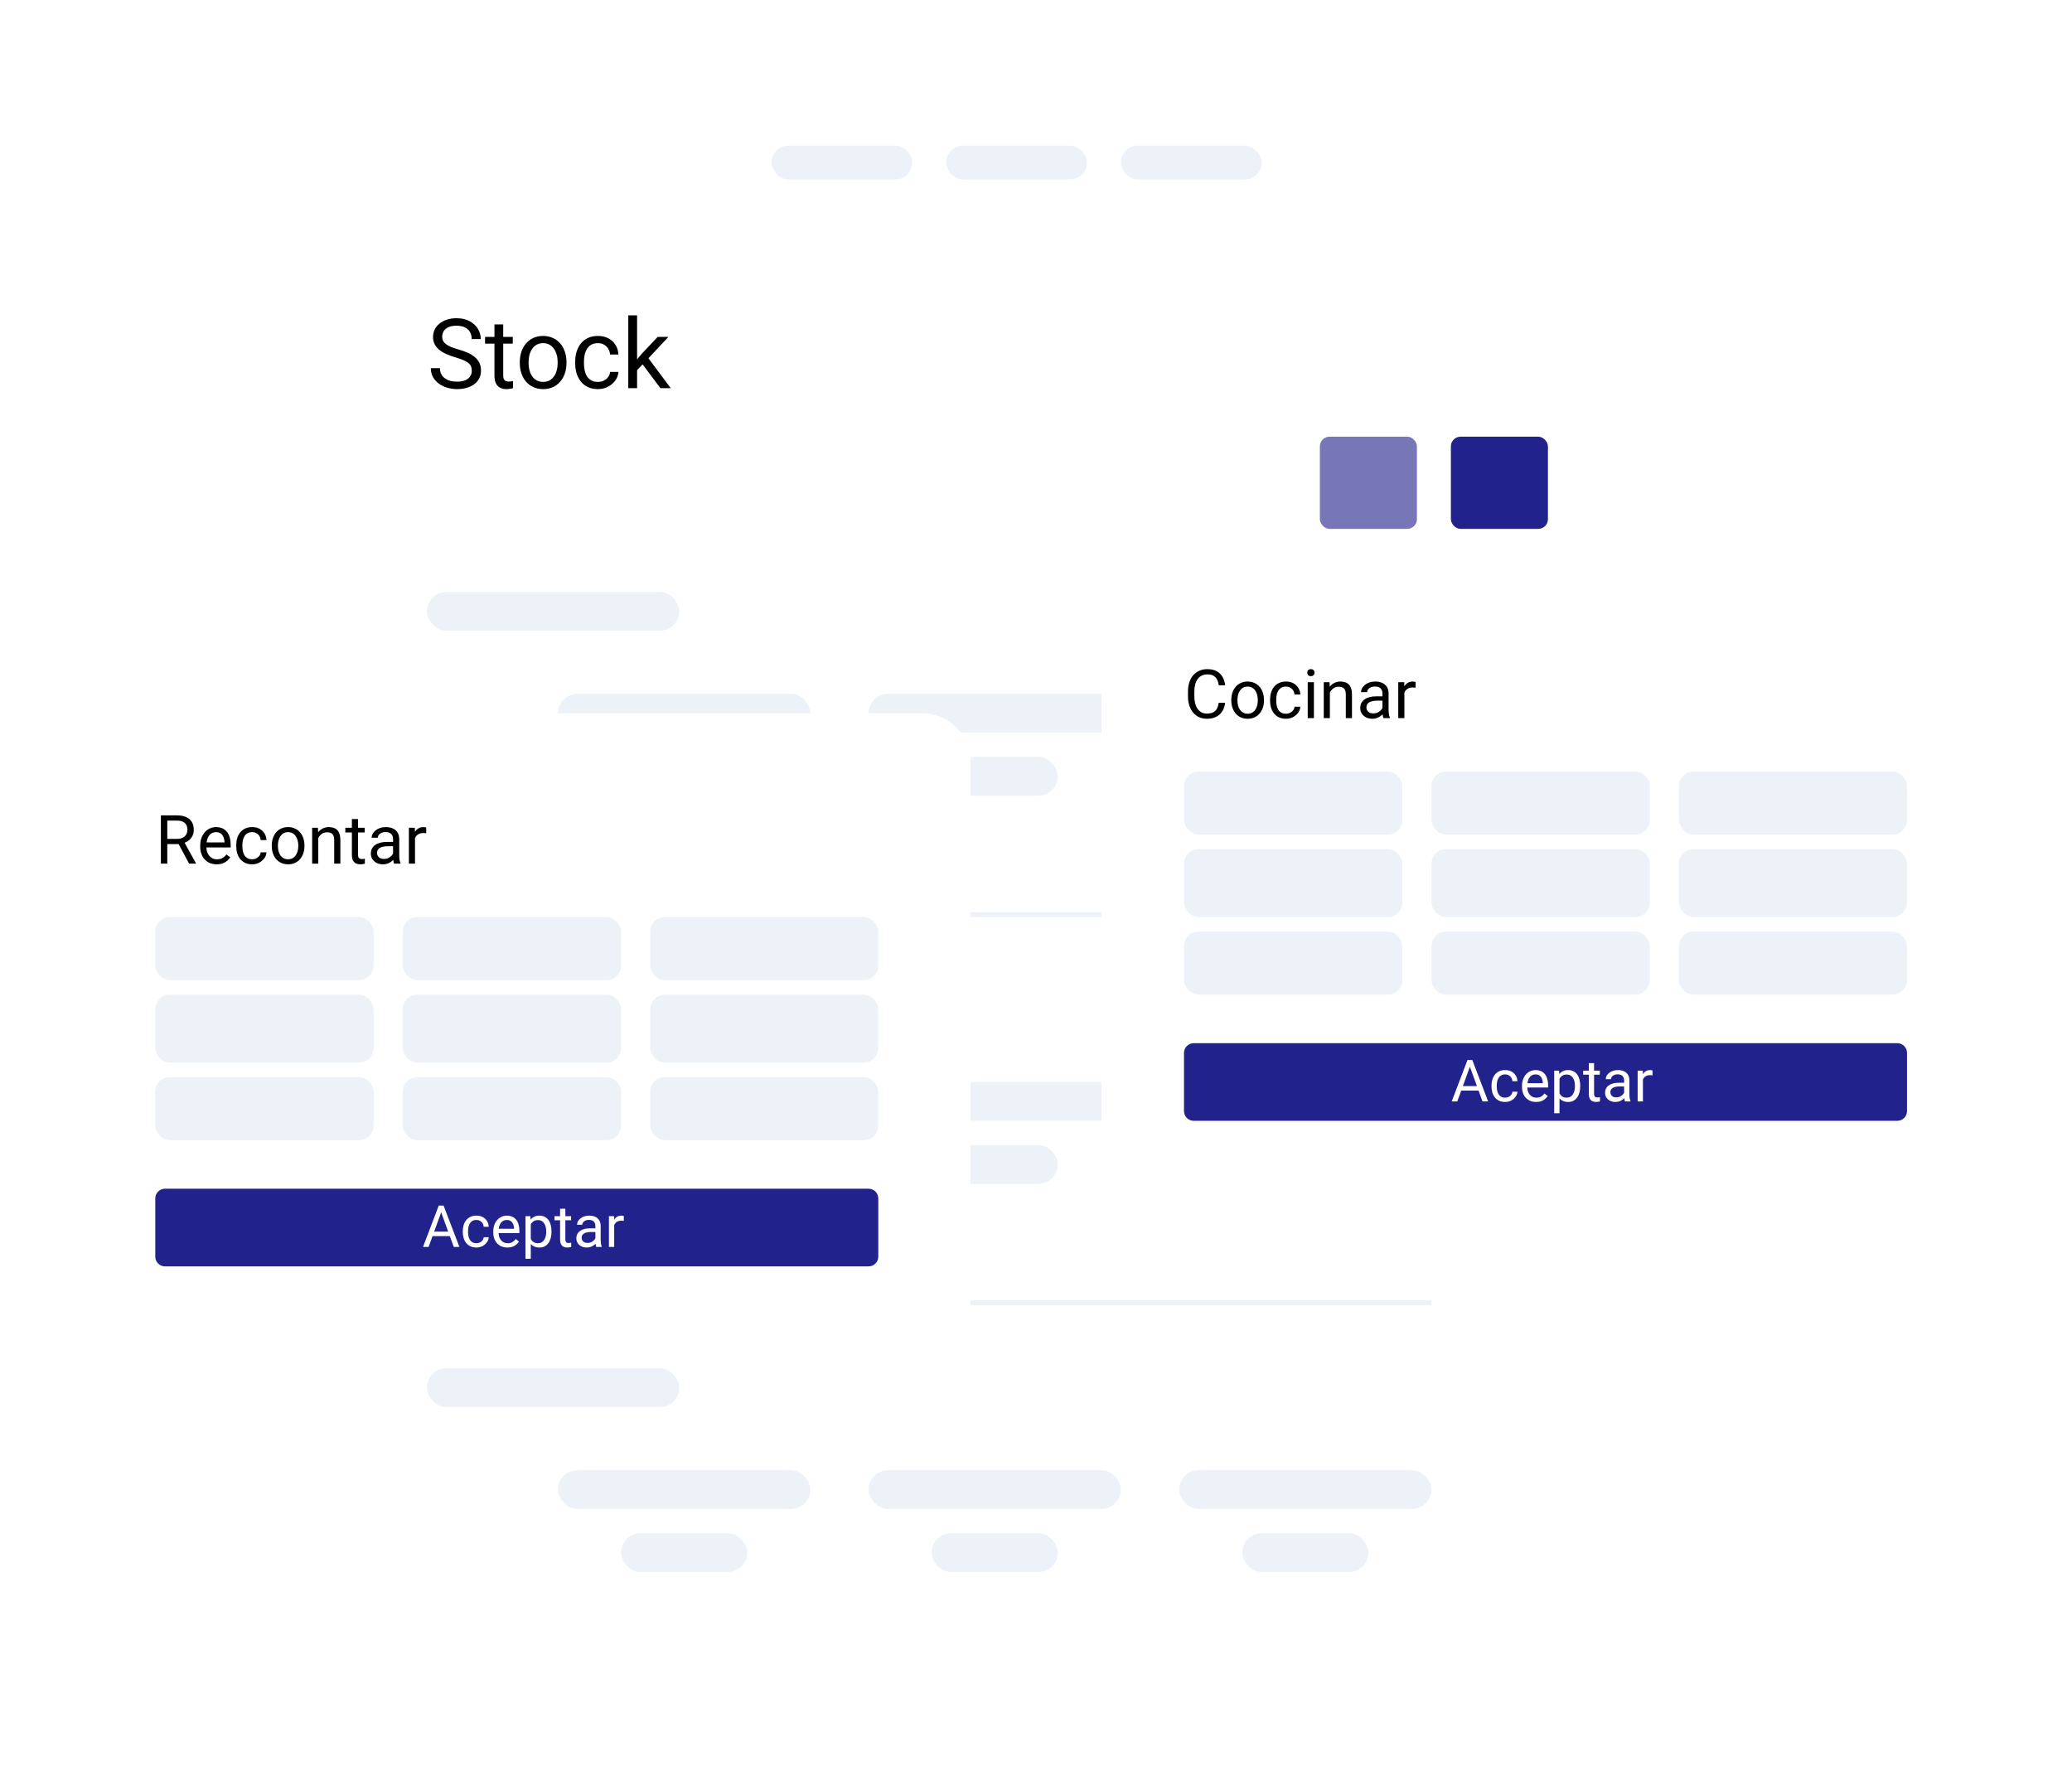 <svg width="427" height="364" viewBox="0 0 427 364" fill="none" xmlns="http://www.w3.org/2000/svg">
<g filter="url(#filter0_d_131_139)">
<path d="M61 21C61 15.477 65.477 11 71 11H330C335.523 11 340 15.477 340 21V335C340 340.523 335.523 345 330 345H71C65.477 345 61 340.523 61 335V21Z" fill="white"/>
<path d="M93.228 72.406C93.228 72.074 93.176 71.781 93.072 71.527C92.975 71.267 92.799 71.033 92.545 70.824C92.297 70.616 91.953 70.417 91.51 70.228C91.074 70.04 90.52 69.848 89.85 69.652C89.147 69.444 88.512 69.213 87.945 68.959C87.379 68.699 86.894 68.402 86.49 68.07C86.087 67.738 85.777 67.357 85.562 66.928C85.348 66.498 85.24 66.007 85.24 65.453C85.24 64.9 85.354 64.389 85.582 63.92C85.81 63.451 86.135 63.044 86.559 62.699C86.988 62.348 87.499 62.074 88.092 61.879C88.684 61.684 89.345 61.586 90.074 61.586C91.142 61.586 92.047 61.791 92.789 62.201C93.538 62.605 94.107 63.135 94.498 63.793C94.889 64.444 95.084 65.141 95.084 65.883H93.209C93.209 65.349 93.095 64.877 92.867 64.467C92.639 64.05 92.294 63.725 91.832 63.49C91.37 63.249 90.784 63.129 90.074 63.129C89.404 63.129 88.85 63.23 88.414 63.432C87.978 63.633 87.652 63.907 87.438 64.252C87.229 64.597 87.125 64.991 87.125 65.434C87.125 65.733 87.187 66.007 87.311 66.254C87.441 66.495 87.639 66.719 87.906 66.928C88.18 67.136 88.525 67.328 88.941 67.504C89.365 67.68 89.869 67.849 90.455 68.012C91.262 68.24 91.959 68.493 92.545 68.773C93.131 69.053 93.613 69.369 93.99 69.721C94.374 70.066 94.658 70.46 94.84 70.902C95.029 71.338 95.123 71.833 95.123 72.387C95.123 72.966 95.006 73.49 94.772 73.959C94.537 74.428 94.202 74.828 93.766 75.16C93.329 75.492 92.805 75.749 92.193 75.932C91.588 76.107 90.911 76.195 90.162 76.195C89.505 76.195 88.857 76.104 88.219 75.922C87.587 75.74 87.011 75.466 86.49 75.102C85.976 74.737 85.562 74.288 85.25 73.754C84.944 73.213 84.791 72.588 84.791 71.879H86.666C86.666 72.367 86.76 72.787 86.949 73.139C87.138 73.484 87.395 73.77 87.721 73.998C88.053 74.226 88.427 74.395 88.844 74.506C89.267 74.61 89.706 74.662 90.162 74.662C90.82 74.662 91.376 74.571 91.832 74.389C92.288 74.206 92.633 73.946 92.867 73.607C93.108 73.269 93.228 72.868 93.228 72.406ZM101.676 65.434V66.82H95.963V65.434H101.676ZM97.897 62.865H99.703V73.383C99.703 73.741 99.758 74.011 99.869 74.193C99.98 74.376 100.123 74.496 100.299 74.555C100.475 74.613 100.663 74.643 100.865 74.643C101.015 74.643 101.171 74.63 101.334 74.603C101.503 74.571 101.63 74.545 101.715 74.525L101.725 76C101.581 76.046 101.393 76.088 101.158 76.127C100.93 76.172 100.654 76.195 100.328 76.195C99.885 76.195 99.478 76.107 99.107 75.932C98.736 75.756 98.44 75.463 98.219 75.053C98.004 74.636 97.897 74.076 97.897 73.373V62.865ZM103.121 70.834V70.609C103.121 69.848 103.232 69.141 103.453 68.49C103.674 67.833 103.993 67.263 104.41 66.781C104.827 66.293 105.331 65.915 105.924 65.648C106.516 65.375 107.18 65.238 107.916 65.238C108.658 65.238 109.326 65.375 109.918 65.648C110.517 65.915 111.025 66.293 111.441 66.781C111.865 67.263 112.187 67.833 112.408 68.49C112.63 69.141 112.74 69.848 112.74 70.609V70.834C112.74 71.596 112.63 72.302 112.408 72.953C112.187 73.604 111.865 74.174 111.441 74.662C111.025 75.144 110.52 75.522 109.928 75.795C109.342 76.062 108.678 76.195 107.936 76.195C107.193 76.195 106.526 76.062 105.934 75.795C105.341 75.522 104.833 75.144 104.41 74.662C103.993 74.174 103.674 73.604 103.453 72.953C103.232 72.302 103.121 71.596 103.121 70.834ZM104.928 70.609V70.834C104.928 71.361 104.99 71.859 105.113 72.328C105.237 72.79 105.423 73.201 105.67 73.559C105.924 73.917 106.24 74.2 106.617 74.408C106.995 74.61 107.434 74.711 107.936 74.711C108.43 74.711 108.863 74.61 109.234 74.408C109.612 74.2 109.924 73.917 110.172 73.559C110.419 73.201 110.605 72.79 110.729 72.328C110.859 71.859 110.924 71.361 110.924 70.834V70.609C110.924 70.088 110.859 69.597 110.729 69.135C110.605 68.666 110.416 68.253 110.162 67.894C109.915 67.53 109.602 67.243 109.225 67.035C108.854 66.827 108.417 66.723 107.916 66.723C107.421 66.723 106.985 66.827 106.607 67.035C106.236 67.243 105.924 67.53 105.67 67.894C105.423 68.253 105.237 68.666 105.113 69.135C104.99 69.597 104.928 70.088 104.928 70.609ZM119.234 74.711C119.664 74.711 120.061 74.623 120.426 74.447C120.79 74.272 121.09 74.031 121.324 73.725C121.559 73.412 121.692 73.057 121.725 72.66H123.443C123.411 73.285 123.199 73.868 122.809 74.408C122.424 74.942 121.92 75.375 121.295 75.707C120.67 76.033 119.983 76.195 119.234 76.195C118.44 76.195 117.747 76.055 117.154 75.775C116.568 75.495 116.08 75.111 115.689 74.623C115.305 74.135 115.016 73.575 114.82 72.943C114.632 72.305 114.537 71.632 114.537 70.922V70.512C114.537 69.802 114.632 69.132 114.82 68.5C115.016 67.862 115.305 67.299 115.689 66.811C116.08 66.322 116.568 65.938 117.154 65.658C117.747 65.378 118.44 65.238 119.234 65.238C120.061 65.238 120.784 65.408 121.402 65.746C122.021 66.078 122.506 66.534 122.857 67.113C123.215 67.686 123.411 68.337 123.443 69.066H121.725C121.692 68.63 121.568 68.236 121.354 67.885C121.145 67.533 120.859 67.253 120.494 67.045C120.136 66.83 119.716 66.723 119.234 66.723C118.681 66.723 118.215 66.833 117.838 67.055C117.467 67.269 117.171 67.562 116.949 67.934C116.734 68.298 116.578 68.705 116.48 69.154C116.389 69.597 116.344 70.049 116.344 70.512V70.922C116.344 71.384 116.389 71.84 116.48 72.289C116.572 72.738 116.725 73.145 116.939 73.51C117.161 73.874 117.457 74.167 117.828 74.389C118.206 74.603 118.674 74.711 119.234 74.711ZM127.291 61V76H125.475V61H127.291ZM133.746 65.434L129.137 70.365L126.559 73.041L126.412 71.117L128.258 68.91L131.539 65.434H133.746ZM132.096 76L128.326 70.961L129.264 69.35L134.225 76H132.096Z" fill="black"/>
<rect x="155" y="26" width="29" height="7" rx="3.5" fill="#EDF2F8"/>
<rect x="191" y="26" width="29" height="7" rx="3.5" fill="#EDF2F8"/>
<rect x="227" y="26" width="29" height="7" rx="3.5" fill="#EDF2F8"/>
<rect x="295" y="86" width="20" height="19" rx="2" fill="#21228C"/>
<rect x="268" y="86" width="20" height="19" rx="2" fill="#21228C" fill-opacity="0.61"/>
<rect x="124" y="152" width="26" height="8" rx="4" fill="#EDF2F8"/>
<rect x="111" y="139" width="52" height="8" rx="4" fill="#EDF2F8"/>
<rect x="84" y="118" width="52" height="8" rx="4" fill="#EDF2F8"/>
<rect x="84" y="198" width="52" height="8" rx="4" fill="#EDF2F8"/>
<rect x="188" y="152" width="26" height="8" rx="4" fill="#EDF2F8"/>
<rect x="175" y="139" width="52" height="8" rx="4" fill="#EDF2F8"/>
<rect x="252" y="152" width="26" height="8" rx="4" fill="#EDF2F8"/>
<rect x="239" y="139" width="52" height="8" rx="4" fill="#EDF2F8"/>
<rect x="124" y="232" width="26" height="8" rx="4" fill="#EDF2F8"/>
<rect x="111" y="219" width="52" height="8" rx="4" fill="#EDF2F8"/>
<rect x="188" y="232" width="26" height="8" rx="4" fill="#EDF2F8"/>
<rect x="175" y="219" width="52" height="8" rx="4" fill="#EDF2F8"/>
<rect x="252" y="232" width="26" height="8" rx="4" fill="#EDF2F8"/>
<rect x="239" y="219" width="52" height="8" rx="4" fill="#EDF2F8"/>
<line x1="84" y1="184.5" x2="291" y2="184.5" stroke="#EDF2F8"/>
<rect x="84" y="278" width="52" height="8" rx="4" fill="#EDF2F8"/>
<rect x="124" y="312" width="26" height="8" rx="4" fill="#EDF2F8"/>
<rect x="111" y="299" width="52" height="8" rx="4" fill="#EDF2F8"/>
<rect x="188" y="312" width="26" height="8" rx="4" fill="#EDF2F8"/>
<rect x="175" y="299" width="52" height="8" rx="4" fill="#EDF2F8"/>
<rect x="252" y="312" width="26" height="8" rx="4" fill="#EDF2F8"/>
<rect x="239" y="299" width="52" height="8" rx="4" fill="#EDF2F8"/>
<line x1="84" y1="264.5" x2="291" y2="264.5" stroke="#EDF2F8"/>
</g>
<g filter="url(#filter1_d_131_139)">
<path d="M223 123C223 117.477 227.477 113 233 113H398C403.523 113 408 117.477 408 123V234C408 239.523 403.523 244 398 244H233C227.477 244 223 239.523 223 234V123Z" fill="white"/>
<path d="M247.164 140.835H248.477C248.408 141.464 248.228 142.027 247.937 142.523C247.645 143.02 247.232 143.414 246.699 143.706C246.166 143.993 245.501 144.137 244.703 144.137C244.12 144.137 243.589 144.027 243.11 143.809C242.636 143.59 242.229 143.28 241.887 142.879C241.545 142.473 241.281 141.988 241.094 141.423C240.911 140.853 240.82 140.22 240.82 139.522V138.531C240.82 137.834 240.911 137.203 241.094 136.638C241.281 136.068 241.547 135.58 241.894 135.175C242.244 134.769 242.666 134.457 243.158 134.238C243.65 134.02 244.204 133.91 244.819 133.91C245.571 133.91 246.207 134.051 246.727 134.334C247.246 134.617 247.649 135.008 247.937 135.51C248.228 136.007 248.408 136.583 248.477 137.239H247.164C247.1 136.774 246.982 136.376 246.809 136.043C246.635 135.706 246.389 135.446 246.07 135.264C245.751 135.081 245.334 134.99 244.819 134.99C244.377 134.99 243.988 135.075 243.65 135.243C243.318 135.412 243.037 135.651 242.81 135.961C242.586 136.271 242.418 136.642 242.304 137.075C242.19 137.508 242.133 137.989 242.133 138.518V139.522C242.133 140.01 242.183 140.468 242.283 140.896C242.388 141.325 242.545 141.701 242.755 142.024C242.965 142.348 243.231 142.603 243.555 142.79C243.878 142.972 244.261 143.063 244.703 143.063C245.264 143.063 245.71 142.975 246.043 142.797C246.376 142.619 246.626 142.364 246.795 142.031C246.968 141.699 247.091 141.3 247.164 140.835ZM249.748 140.384V140.227C249.748 139.693 249.826 139.199 249.98 138.743C250.135 138.283 250.359 137.884 250.65 137.547C250.942 137.205 251.295 136.941 251.71 136.754C252.125 136.562 252.59 136.467 253.104 136.467C253.624 136.467 254.091 136.562 254.506 136.754C254.925 136.941 255.281 137.205 255.572 137.547C255.868 137.884 256.094 138.283 256.249 138.743C256.404 139.199 256.481 139.693 256.481 140.227V140.384C256.481 140.917 256.404 141.411 256.249 141.867C256.094 142.323 255.868 142.722 255.572 143.063C255.281 143.401 254.927 143.665 254.513 143.856C254.103 144.043 253.638 144.137 253.118 144.137C252.599 144.137 252.132 144.043 251.717 143.856C251.302 143.665 250.947 143.401 250.65 143.063C250.359 142.722 250.135 142.323 249.98 141.867C249.826 141.411 249.748 140.917 249.748 140.384ZM251.013 140.227V140.384C251.013 140.753 251.056 141.102 251.143 141.43C251.229 141.753 251.359 142.04 251.532 142.291C251.71 142.542 251.931 142.74 252.195 142.886C252.46 143.027 252.767 143.098 253.118 143.098C253.465 143.098 253.768 143.027 254.027 142.886C254.292 142.74 254.51 142.542 254.684 142.291C254.857 142.04 254.987 141.753 255.073 141.43C255.164 141.102 255.21 140.753 255.21 140.384V140.227C255.21 139.862 255.164 139.518 255.073 139.194C254.987 138.866 254.854 138.577 254.677 138.326C254.504 138.071 254.285 137.87 254.021 137.725C253.761 137.579 253.455 137.506 253.104 137.506C252.758 137.506 252.453 137.579 252.188 137.725C251.929 137.87 251.71 138.071 251.532 138.326C251.359 138.577 251.229 138.866 251.143 139.194C251.056 139.518 251.013 139.862 251.013 140.227ZM261.027 143.098C261.328 143.098 261.606 143.036 261.861 142.913C262.117 142.79 262.326 142.621 262.49 142.407C262.654 142.188 262.748 141.94 262.771 141.662H263.974C263.951 142.1 263.803 142.507 263.529 142.886C263.26 143.259 262.907 143.562 262.47 143.795C262.032 144.023 261.551 144.137 261.027 144.137C260.471 144.137 259.986 144.039 259.571 143.843C259.161 143.647 258.819 143.378 258.546 143.036C258.277 142.694 258.074 142.302 257.938 141.86C257.805 141.414 257.739 140.942 257.739 140.445V140.158C257.739 139.661 257.805 139.192 257.938 138.75C258.074 138.303 258.277 137.909 258.546 137.567C258.819 137.226 259.161 136.957 259.571 136.761C259.986 136.565 260.471 136.467 261.027 136.467C261.606 136.467 262.112 136.585 262.545 136.822C262.978 137.055 263.317 137.374 263.563 137.779C263.814 138.18 263.951 138.636 263.974 139.146H262.771C262.748 138.841 262.661 138.565 262.511 138.319C262.365 138.073 262.164 137.877 261.909 137.731C261.659 137.581 261.365 137.506 261.027 137.506C260.64 137.506 260.314 137.583 260.05 137.738C259.79 137.889 259.583 138.094 259.428 138.354C259.277 138.609 259.168 138.894 259.1 139.208C259.036 139.518 259.004 139.835 259.004 140.158V140.445C259.004 140.769 259.036 141.088 259.1 141.402C259.163 141.717 259.271 142.002 259.421 142.257C259.576 142.512 259.783 142.717 260.043 142.872C260.307 143.022 260.635 143.098 261.027 143.098ZM266.77 136.604V144H265.498V136.604H266.77ZM265.402 134.642C265.402 134.437 265.464 134.263 265.587 134.122C265.715 133.981 265.901 133.91 266.147 133.91C266.389 133.91 266.574 133.981 266.701 134.122C266.833 134.263 266.899 134.437 266.899 134.642C266.899 134.838 266.833 135.006 266.701 135.147C266.574 135.284 266.389 135.353 266.147 135.353C265.901 135.353 265.715 135.284 265.587 135.147C265.464 135.006 265.402 134.838 265.402 134.642ZM270.064 138.183V144H268.8V136.604H269.996L270.064 138.183ZM269.764 140.021L269.237 140.001C269.242 139.495 269.317 139.028 269.463 138.6C269.609 138.167 269.814 137.791 270.078 137.472C270.342 137.153 270.657 136.907 271.021 136.733C271.391 136.556 271.799 136.467 272.245 136.467C272.61 136.467 272.938 136.517 273.229 136.617C273.521 136.713 273.77 136.868 273.975 137.082C274.184 137.296 274.344 137.574 274.453 137.916C274.562 138.253 274.617 138.666 274.617 139.153V144H273.346V139.14C273.346 138.752 273.289 138.442 273.175 138.21C273.061 137.973 272.895 137.802 272.676 137.697C272.457 137.588 272.188 137.533 271.869 137.533C271.555 137.533 271.268 137.599 271.008 137.731C270.753 137.864 270.532 138.046 270.345 138.278C270.162 138.511 270.019 138.777 269.914 139.078C269.814 139.374 269.764 139.689 269.764 140.021ZM280.899 142.735V138.928C280.899 138.636 280.84 138.383 280.722 138.169C280.608 137.95 280.435 137.782 280.202 137.663C279.97 137.545 279.683 137.485 279.341 137.485C279.022 137.485 278.742 137.54 278.5 137.649C278.263 137.759 278.076 137.902 277.939 138.08C277.807 138.258 277.741 138.449 277.741 138.654H276.477C276.477 138.39 276.545 138.128 276.682 137.868C276.818 137.608 277.014 137.374 277.27 137.164C277.529 136.95 277.839 136.781 278.199 136.658C278.564 136.531 278.969 136.467 279.416 136.467C279.954 136.467 280.428 136.558 280.838 136.74C281.253 136.923 281.576 137.198 281.809 137.567C282.046 137.932 282.164 138.39 282.164 138.941V142.387C282.164 142.633 282.185 142.895 282.226 143.173C282.271 143.451 282.337 143.69 282.424 143.891V144H281.104C281.041 143.854 280.991 143.66 280.954 143.419C280.918 143.173 280.899 142.945 280.899 142.735ZM281.118 139.516L281.132 140.404H279.854C279.493 140.404 279.172 140.434 278.89 140.493C278.607 140.548 278.37 140.632 278.179 140.746C277.987 140.86 277.841 141.004 277.741 141.177C277.641 141.345 277.591 141.544 277.591 141.771C277.591 142.004 277.643 142.216 277.748 142.407C277.853 142.599 278.01 142.751 278.22 142.865C278.434 142.975 278.696 143.029 279.006 143.029C279.393 143.029 279.735 142.947 280.031 142.783C280.327 142.619 280.562 142.419 280.735 142.182C280.913 141.945 281.009 141.715 281.022 141.491L281.562 142.1C281.531 142.291 281.444 142.503 281.303 142.735C281.161 142.968 280.972 143.191 280.735 143.405C280.503 143.615 280.225 143.79 279.901 143.932C279.582 144.068 279.222 144.137 278.821 144.137C278.32 144.137 277.88 144.039 277.502 143.843C277.128 143.647 276.837 143.385 276.627 143.057C276.422 142.724 276.319 142.353 276.319 141.942C276.319 141.546 276.397 141.197 276.552 140.896C276.707 140.591 276.93 140.338 277.222 140.138C277.513 139.933 277.864 139.778 278.274 139.673C278.685 139.568 279.143 139.516 279.648 139.516H281.118ZM285.418 137.766V144H284.153V136.604H285.384L285.418 137.766ZM287.729 136.562L287.722 137.738C287.617 137.715 287.517 137.702 287.421 137.697C287.33 137.688 287.225 137.684 287.106 137.684C286.815 137.684 286.557 137.729 286.334 137.82C286.111 137.911 285.922 138.039 285.767 138.203C285.612 138.367 285.489 138.563 285.397 138.791C285.311 139.014 285.254 139.26 285.227 139.529L284.871 139.734C284.871 139.288 284.914 138.868 285.001 138.477C285.092 138.085 285.231 137.738 285.418 137.438C285.605 137.132 285.842 136.895 286.129 136.727C286.421 136.553 286.767 136.467 287.168 136.467C287.259 136.467 287.364 136.478 287.482 136.501C287.601 136.519 287.683 136.54 287.729 136.562Z" fill="black"/>
<rect x="240" y="155" width="45" height="13" rx="3" fill="#EDF2F8"/>
<rect x="291" y="155" width="45" height="13" rx="3" fill="#EDF2F8"/>
<rect x="342" y="155" width="47" height="13" rx="3" fill="#EDF2F8"/>
<rect x="240" y="171" width="45" height="14" rx="3" fill="#EDF2F8"/>
<rect x="291" y="171" width="45" height="14" rx="3" fill="#EDF2F8"/>
<rect x="342" y="171" width="47" height="14" rx="3" fill="#EDF2F8"/>
<rect x="240" y="188" width="45" height="13" rx="3" fill="#EDF2F8"/>
<rect x="291" y="188" width="45" height="13" rx="3" fill="#EDF2F8"/>
<rect x="342" y="188" width="47" height="13" rx="3" fill="#EDF2F8"/>
<path d="M240 213C240 211.895 240.895 211 242 211H387C388.105 211 389 211.895 389 213V225C389 226.105 388.105 227 387 227H242C240.895 227 240 226.105 240 225V213Z" fill="#21228C"/>
<path d="M299.148 215.225L296.324 223H295.17L298.422 214.469H299.166L299.148 215.225ZM301.516 223L298.686 215.225L298.668 214.469H299.412L302.676 223H301.516ZM301.369 219.842V220.768H296.576V219.842H301.369ZM306.191 222.227C306.449 222.227 306.688 222.174 306.906 222.068C307.125 221.963 307.305 221.818 307.445 221.635C307.586 221.447 307.666 221.234 307.686 220.996H308.717C308.697 221.371 308.57 221.721 308.336 222.045C308.105 222.365 307.803 222.625 307.428 222.824C307.053 223.02 306.641 223.117 306.191 223.117C305.715 223.117 305.299 223.033 304.943 222.865C304.592 222.697 304.299 222.467 304.064 222.174C303.834 221.881 303.66 221.545 303.543 221.166C303.43 220.783 303.373 220.379 303.373 219.953V219.707C303.373 219.281 303.43 218.879 303.543 218.5C303.66 218.117 303.834 217.779 304.064 217.486C304.299 217.193 304.592 216.963 304.943 216.795C305.299 216.627 305.715 216.543 306.191 216.543C306.688 216.543 307.121 216.645 307.492 216.848C307.863 217.047 308.154 217.32 308.365 217.668C308.58 218.012 308.697 218.402 308.717 218.84H307.686C307.666 218.578 307.592 218.342 307.463 218.131C307.338 217.92 307.166 217.752 306.947 217.627C306.732 217.498 306.48 217.434 306.191 217.434C305.859 217.434 305.58 217.5 305.354 217.633C305.131 217.762 304.953 217.938 304.82 218.16C304.691 218.379 304.598 218.623 304.539 218.893C304.484 219.158 304.457 219.43 304.457 219.707V219.953C304.457 220.23 304.484 220.504 304.539 220.773C304.594 221.043 304.686 221.287 304.814 221.506C304.947 221.725 305.125 221.9 305.348 222.033C305.574 222.162 305.855 222.227 306.191 222.227ZM312.566 223.117C312.125 223.117 311.725 223.043 311.365 222.895C311.01 222.742 310.703 222.529 310.445 222.256C310.191 221.982 309.996 221.658 309.859 221.283C309.723 220.908 309.654 220.498 309.654 220.053V219.807C309.654 219.291 309.73 218.832 309.883 218.43C310.035 218.023 310.242 217.68 310.504 217.398C310.766 217.117 311.062 216.904 311.395 216.76C311.727 216.615 312.07 216.543 312.426 216.543C312.879 216.543 313.27 216.621 313.598 216.777C313.93 216.934 314.201 217.152 314.412 217.434C314.623 217.711 314.779 218.039 314.881 218.418C314.982 218.793 315.033 219.203 315.033 219.648V220.135H310.299V219.25H313.949V219.168C313.934 218.887 313.875 218.613 313.773 218.348C313.676 218.082 313.52 217.863 313.305 217.691C313.09 217.52 312.797 217.434 312.426 217.434C312.18 217.434 311.953 217.486 311.746 217.592C311.539 217.693 311.361 217.846 311.213 218.049C311.064 218.252 310.949 218.5 310.867 218.793C310.785 219.086 310.744 219.424 310.744 219.807V220.053C310.744 220.354 310.785 220.637 310.867 220.902C310.953 221.164 311.076 221.395 311.236 221.594C311.4 221.793 311.598 221.949 311.828 222.062C312.062 222.176 312.328 222.232 312.625 222.232C313.008 222.232 313.332 222.154 313.598 221.998C313.863 221.842 314.096 221.633 314.295 221.371L314.951 221.893C314.814 222.1 314.641 222.297 314.43 222.484C314.219 222.672 313.959 222.824 313.65 222.941C313.346 223.059 312.984 223.117 312.566 223.117ZM317.383 217.879V225.438H316.293V216.66H317.289L317.383 217.879ZM321.654 219.777V219.9C321.654 220.361 321.6 220.789 321.49 221.184C321.381 221.574 321.221 221.914 321.01 222.203C320.803 222.492 320.547 222.717 320.242 222.877C319.938 223.037 319.588 223.117 319.193 223.117C318.791 223.117 318.436 223.051 318.127 222.918C317.818 222.785 317.557 222.592 317.342 222.338C317.127 222.084 316.955 221.779 316.826 221.424C316.701 221.068 316.615 220.668 316.568 220.223V219.566C316.615 219.098 316.703 218.678 316.832 218.307C316.961 217.936 317.131 217.619 317.342 217.357C317.557 217.092 317.816 216.891 318.121 216.754C318.426 216.613 318.777 216.543 319.176 216.543C319.574 216.543 319.928 216.621 320.236 216.777C320.545 216.93 320.805 217.148 321.016 217.434C321.227 217.719 321.385 218.061 321.49 218.459C321.6 218.854 321.654 219.293 321.654 219.777ZM320.564 219.9V219.777C320.564 219.461 320.531 219.164 320.465 218.887C320.398 218.605 320.295 218.359 320.154 218.148C320.018 217.934 319.842 217.766 319.627 217.645C319.412 217.52 319.156 217.457 318.859 217.457C318.586 217.457 318.348 217.504 318.145 217.598C317.945 217.691 317.775 217.818 317.635 217.979C317.494 218.135 317.379 218.314 317.289 218.518C317.203 218.717 317.139 218.924 317.096 219.139V220.656C317.174 220.93 317.283 221.188 317.424 221.43C317.564 221.668 317.752 221.861 317.986 222.01C318.221 222.154 318.516 222.227 318.871 222.227C319.164 222.227 319.416 222.166 319.627 222.045C319.842 221.92 320.018 221.75 320.154 221.535C320.295 221.32 320.398 221.074 320.465 220.797C320.531 220.516 320.564 220.217 320.564 219.9ZM325.691 216.66V217.492H322.264V216.66H325.691ZM323.424 215.119H324.508V221.43C324.508 221.645 324.541 221.807 324.607 221.916C324.674 222.025 324.76 222.098 324.865 222.133C324.971 222.168 325.084 222.186 325.205 222.186C325.295 222.186 325.389 222.178 325.486 222.162C325.588 222.143 325.664 222.127 325.715 222.115L325.721 223C325.635 223.027 325.521 223.053 325.381 223.076C325.244 223.104 325.078 223.117 324.883 223.117C324.617 223.117 324.373 223.064 324.15 222.959C323.928 222.854 323.75 222.678 323.617 222.432C323.488 222.182 323.424 221.846 323.424 221.424V215.119ZM330.701 221.916V218.652C330.701 218.402 330.65 218.186 330.549 218.002C330.451 217.814 330.303 217.67 330.104 217.568C329.904 217.467 329.658 217.416 329.365 217.416C329.092 217.416 328.852 217.463 328.645 217.557C328.441 217.65 328.281 217.773 328.164 217.926C328.051 218.078 327.994 218.242 327.994 218.418H326.91C326.91 218.191 326.969 217.967 327.086 217.744C327.203 217.521 327.371 217.32 327.59 217.141C327.812 216.957 328.078 216.812 328.387 216.707C328.699 216.598 329.047 216.543 329.43 216.543C329.891 216.543 330.297 216.621 330.648 216.777C331.004 216.934 331.281 217.17 331.48 217.486C331.684 217.799 331.785 218.191 331.785 218.664V221.617C331.785 221.828 331.803 222.053 331.838 222.291C331.877 222.529 331.934 222.734 332.008 222.906V223H330.877C330.822 222.875 330.779 222.709 330.748 222.502C330.717 222.291 330.701 222.096 330.701 221.916ZM330.889 219.156L330.9 219.918H329.805C329.496 219.918 329.221 219.943 328.979 219.994C328.736 220.041 328.533 220.113 328.369 220.211C328.205 220.309 328.08 220.432 327.994 220.58C327.908 220.725 327.865 220.895 327.865 221.09C327.865 221.289 327.91 221.471 328 221.635C328.09 221.799 328.225 221.93 328.404 222.027C328.588 222.121 328.812 222.168 329.078 222.168C329.41 222.168 329.703 222.098 329.957 221.957C330.211 221.816 330.412 221.645 330.561 221.441C330.713 221.238 330.795 221.041 330.807 220.85L331.27 221.371C331.242 221.535 331.168 221.717 331.047 221.916C330.926 222.115 330.764 222.307 330.561 222.49C330.361 222.67 330.123 222.82 329.846 222.941C329.572 223.059 329.264 223.117 328.92 223.117C328.49 223.117 328.113 223.033 327.789 222.865C327.469 222.697 327.219 222.473 327.039 222.191C326.863 221.906 326.775 221.588 326.775 221.236C326.775 220.896 326.842 220.598 326.975 220.34C327.107 220.078 327.299 219.861 327.549 219.689C327.799 219.514 328.1 219.381 328.451 219.291C328.803 219.201 329.195 219.156 329.629 219.156H330.889ZM334.574 217.656V223H333.49V216.66H334.545L334.574 217.656ZM336.555 216.625L336.549 217.633C336.459 217.613 336.373 217.602 336.291 217.598C336.213 217.59 336.123 217.586 336.021 217.586C335.771 217.586 335.551 217.625 335.359 217.703C335.168 217.781 335.006 217.891 334.873 218.031C334.74 218.172 334.635 218.34 334.557 218.535C334.482 218.727 334.434 218.938 334.41 219.168L334.105 219.344C334.105 218.961 334.143 218.602 334.217 218.266C334.295 217.93 334.414 217.633 334.574 217.375C334.734 217.113 334.938 216.91 335.184 216.766C335.434 216.617 335.73 216.543 336.074 216.543C336.152 216.543 336.242 216.553 336.344 216.572C336.445 216.588 336.516 216.605 336.555 216.625Z" fill="white"/>
</g>
<g filter="url(#filter2_d_131_139)">
<path d="M11 153C11 147.477 15.477 143 21 143H186C191.523 143 196 147.477 196 153V264C196 269.523 191.523 274 186 274H21C15.477 274 11 269.523 11 264V153Z" fill="white"/>
<path d="M29.155 164.047H32.45C33.198 164.047 33.829 164.161 34.344 164.389C34.863 164.617 35.258 164.954 35.526 165.4C35.8 165.842 35.937 166.387 35.937 167.034C35.937 167.49 35.843 167.907 35.656 168.285C35.474 168.659 35.21 168.978 34.863 169.242C34.522 169.502 34.111 169.696 33.633 169.823L33.264 169.967H30.167L30.153 168.894H32.491C32.965 168.894 33.359 168.812 33.674 168.647C33.988 168.479 34.225 168.253 34.385 167.971C34.544 167.688 34.624 167.376 34.624 167.034C34.624 166.651 34.549 166.316 34.398 166.029C34.248 165.742 34.011 165.521 33.688 165.366C33.368 165.207 32.956 165.127 32.45 165.127H30.475V174H29.155V164.047ZM34.973 174L32.553 169.488L33.927 169.481L36.381 173.918V174H34.973ZM40.66 174.137C40.145 174.137 39.678 174.05 39.259 173.877C38.844 173.699 38.486 173.451 38.185 173.132C37.889 172.813 37.661 172.435 37.502 171.997C37.342 171.56 37.263 171.081 37.263 170.562V170.274C37.263 169.673 37.352 169.137 37.529 168.668C37.707 168.194 37.949 167.793 38.254 167.465C38.559 167.137 38.906 166.888 39.293 166.72C39.68 166.551 40.081 166.467 40.496 166.467C41.025 166.467 41.48 166.558 41.863 166.74C42.251 166.923 42.567 167.178 42.813 167.506C43.06 167.829 43.242 168.212 43.36 168.654C43.479 169.092 43.538 169.57 43.538 170.09V170.657H38.015V169.625H42.273V169.529C42.255 169.201 42.187 168.882 42.068 168.572C41.954 168.262 41.772 168.007 41.522 167.807C41.271 167.606 40.929 167.506 40.496 167.506C40.209 167.506 39.945 167.567 39.703 167.69C39.462 167.809 39.254 167.987 39.081 168.224C38.908 168.461 38.773 168.75 38.678 169.092C38.582 169.434 38.534 169.828 38.534 170.274V170.562C38.534 170.912 38.582 171.243 38.678 171.553C38.778 171.858 38.922 172.127 39.108 172.359C39.3 172.592 39.53 172.774 39.799 172.906C40.072 173.038 40.382 173.104 40.728 173.104C41.175 173.104 41.553 173.013 41.863 172.831C42.173 172.649 42.444 172.405 42.677 172.1L43.442 172.708C43.283 172.95 43.08 173.18 42.834 173.398C42.588 173.617 42.285 173.795 41.925 173.932C41.569 174.068 41.148 174.137 40.66 174.137ZM47.975 173.098C48.275 173.098 48.553 173.036 48.809 172.913C49.064 172.79 49.273 172.621 49.438 172.407C49.602 172.188 49.695 171.94 49.718 171.662H50.921C50.898 172.1 50.75 172.507 50.477 172.886C50.208 173.259 49.855 173.562 49.417 173.795C48.98 174.023 48.499 174.137 47.975 174.137C47.419 174.137 46.933 174.039 46.519 173.843C46.108 173.647 45.767 173.378 45.493 173.036C45.224 172.694 45.022 172.302 44.885 171.86C44.753 171.414 44.687 170.942 44.687 170.445V170.158C44.687 169.661 44.753 169.192 44.885 168.75C45.022 168.303 45.224 167.909 45.493 167.567C45.767 167.226 46.108 166.957 46.519 166.761C46.933 166.565 47.419 166.467 47.975 166.467C48.553 166.467 49.059 166.585 49.492 166.822C49.925 167.055 50.265 167.374 50.511 167.779C50.761 168.18 50.898 168.636 50.921 169.146H49.718C49.695 168.841 49.608 168.565 49.458 168.319C49.312 168.073 49.112 167.877 48.856 167.731C48.606 167.581 48.312 167.506 47.975 167.506C47.587 167.506 47.261 167.583 46.997 167.738C46.737 167.889 46.53 168.094 46.375 168.354C46.225 168.609 46.115 168.894 46.047 169.208C45.983 169.518 45.951 169.835 45.951 170.158V170.445C45.951 170.769 45.983 171.088 46.047 171.402C46.111 171.717 46.218 172.002 46.368 172.257C46.523 172.512 46.73 172.717 46.99 172.872C47.255 173.022 47.583 173.098 47.975 173.098ZM52.008 170.384V170.227C52.008 169.693 52.085 169.199 52.24 168.743C52.395 168.283 52.618 167.884 52.91 167.547C53.202 167.205 53.555 166.941 53.97 166.754C54.384 166.562 54.849 166.467 55.364 166.467C55.884 166.467 56.351 166.562 56.766 166.754C57.185 166.941 57.54 167.205 57.832 167.547C58.128 167.884 58.354 168.283 58.509 168.743C58.664 169.199 58.741 169.693 58.741 170.227V170.384C58.741 170.917 58.664 171.411 58.509 171.867C58.354 172.323 58.128 172.722 57.832 173.063C57.54 173.401 57.187 173.665 56.773 173.856C56.362 174.043 55.898 174.137 55.378 174.137C54.858 174.137 54.391 174.043 53.977 173.856C53.562 173.665 53.206 173.401 52.91 173.063C52.618 172.722 52.395 172.323 52.24 171.867C52.085 171.411 52.008 170.917 52.008 170.384ZM53.273 170.227V170.384C53.273 170.753 53.316 171.102 53.402 171.43C53.489 171.753 53.619 172.04 53.792 172.291C53.97 172.542 54.191 172.74 54.455 172.886C54.719 173.027 55.027 173.098 55.378 173.098C55.724 173.098 56.027 173.027 56.287 172.886C56.551 172.74 56.77 172.542 56.943 172.291C57.117 172.04 57.246 171.753 57.333 171.43C57.424 171.102 57.47 170.753 57.47 170.384V170.227C57.47 169.862 57.424 169.518 57.333 169.194C57.246 168.866 57.114 168.577 56.937 168.326C56.763 168.071 56.545 167.87 56.28 167.725C56.02 167.579 55.715 167.506 55.364 167.506C55.018 167.506 54.713 167.579 54.448 167.725C54.188 167.87 53.97 168.071 53.792 168.326C53.619 168.577 53.489 168.866 53.402 169.194C53.316 169.518 53.273 169.862 53.273 170.227ZM61.592 168.183V174H60.327V166.604H61.523L61.592 168.183ZM61.291 170.021L60.765 170.001C60.769 169.495 60.844 169.028 60.99 168.6C61.136 168.167 61.341 167.791 61.605 167.472C61.87 167.153 62.184 166.907 62.549 166.733C62.918 166.556 63.326 166.467 63.773 166.467C64.137 166.467 64.465 166.517 64.757 166.617C65.049 166.713 65.297 166.868 65.502 167.082C65.712 167.296 65.871 167.574 65.981 167.916C66.09 168.253 66.144 168.666 66.144 169.153V174H64.873V169.14C64.873 168.752 64.816 168.442 64.702 168.21C64.588 167.973 64.422 167.802 64.203 167.697C63.984 167.588 63.715 167.533 63.397 167.533C63.082 167.533 62.795 167.599 62.535 167.731C62.28 167.864 62.059 168.046 61.872 168.278C61.69 168.511 61.546 168.777 61.441 169.078C61.341 169.374 61.291 169.689 61.291 170.021ZM71.162 166.604V167.574H67.163V166.604H71.162ZM68.517 164.806H69.781V172.168C69.781 172.419 69.82 172.608 69.897 172.735C69.975 172.863 70.075 172.947 70.198 172.988C70.321 173.029 70.454 173.05 70.595 173.05C70.7 173.05 70.809 173.041 70.923 173.022C71.041 173 71.13 172.981 71.189 172.968L71.196 174C71.096 174.032 70.964 174.062 70.8 174.089C70.64 174.121 70.447 174.137 70.219 174.137C69.909 174.137 69.624 174.075 69.364 173.952C69.105 173.829 68.897 173.624 68.742 173.337C68.592 173.045 68.517 172.653 68.517 172.161V164.806ZM77.007 172.735V168.928C77.007 168.636 76.948 168.383 76.829 168.169C76.715 167.95 76.542 167.782 76.31 167.663C76.077 167.545 75.79 167.485 75.448 167.485C75.129 167.485 74.849 167.54 74.607 167.649C74.37 167.759 74.184 167.902 74.047 168.08C73.915 168.258 73.849 168.449 73.849 168.654H72.584C72.584 168.39 72.652 168.128 72.789 167.868C72.926 167.608 73.122 167.374 73.377 167.164C73.637 166.95 73.947 166.781 74.307 166.658C74.671 166.531 75.077 166.467 75.523 166.467C76.061 166.467 76.535 166.558 76.945 166.74C77.36 166.923 77.684 167.198 77.916 167.567C78.153 167.932 78.272 168.39 78.272 168.941V172.387C78.272 172.633 78.292 172.895 78.333 173.173C78.379 173.451 78.445 173.69 78.531 173.891V174H77.212C77.148 173.854 77.098 173.66 77.061 173.419C77.025 173.173 77.007 172.945 77.007 172.735ZM77.226 169.516L77.239 170.404H75.961C75.601 170.404 75.28 170.434 74.997 170.493C74.715 170.548 74.478 170.632 74.286 170.746C74.095 170.86 73.949 171.004 73.849 171.177C73.748 171.345 73.698 171.544 73.698 171.771C73.698 172.004 73.751 172.216 73.856 172.407C73.96 172.599 74.118 172.751 74.327 172.865C74.541 172.975 74.803 173.029 75.113 173.029C75.501 173.029 75.842 172.947 76.139 172.783C76.435 172.619 76.67 172.419 76.843 172.182C77.02 171.945 77.116 171.715 77.13 171.491L77.67 172.1C77.638 172.291 77.551 172.503 77.41 172.735C77.269 172.968 77.08 173.191 76.843 173.405C76.61 173.615 76.332 173.79 76.009 173.932C75.69 174.068 75.33 174.137 74.929 174.137C74.427 174.137 73.988 174.039 73.609 173.843C73.236 173.647 72.944 173.385 72.734 173.057C72.529 172.724 72.427 172.353 72.427 171.942C72.427 171.546 72.504 171.197 72.659 170.896C72.814 170.591 73.037 170.338 73.329 170.138C73.621 169.933 73.972 169.778 74.382 169.673C74.792 169.568 75.25 169.516 75.756 169.516H77.226ZM81.525 167.766V174H80.261V166.604H81.491L81.525 167.766ZM83.836 166.562L83.829 167.738C83.724 167.715 83.624 167.702 83.528 167.697C83.437 167.688 83.332 167.684 83.214 167.684C82.922 167.684 82.665 167.729 82.441 167.82C82.218 167.911 82.029 168.039 81.874 168.203C81.719 168.367 81.596 168.563 81.505 168.791C81.418 169.014 81.361 169.26 81.334 169.529L80.978 169.734C80.978 169.288 81.022 168.868 81.108 168.477C81.2 168.085 81.338 167.738 81.525 167.438C81.712 167.132 81.949 166.895 82.236 166.727C82.528 166.553 82.874 166.467 83.275 166.467C83.367 166.467 83.471 166.478 83.59 166.501C83.708 166.519 83.79 166.54 83.836 166.562Z" fill="black"/>
<rect x="28" y="185" width="45" height="13" rx="3" fill="#EDF2F8"/>
<rect x="79" y="185" width="45" height="13" rx="3" fill="#EDF2F8"/>
<rect x="130" y="185" width="47" height="13" rx="3" fill="#EDF2F8"/>
<rect x="28" y="201" width="45" height="14" rx="3" fill="#EDF2F8"/>
<rect x="79" y="201" width="45" height="14" rx="3" fill="#EDF2F8"/>
<rect x="130" y="201" width="47" height="14" rx="3" fill="#EDF2F8"/>
<rect x="28" y="218" width="45" height="13" rx="3" fill="#EDF2F8"/>
<rect x="79" y="218" width="45" height="13" rx="3" fill="#EDF2F8"/>
<rect x="130" y="218" width="47" height="13" rx="3" fill="#EDF2F8"/>
<path d="M28 243C28 241.895 28.895 241 30 241H175C176.105 241 177 241.895 177 243V255C177 256.105 176.105 257 175 257H30C28.895 257 28 256.105 28 255V243Z" fill="#21228C"/>
<path d="M87.148 245.225L84.324 253H83.17L86.422 244.469H87.166L87.148 245.225ZM89.516 253L86.686 245.225L86.668 244.469H87.412L90.676 253H89.516ZM89.369 249.842V250.768H84.576V249.842H89.369ZM94.191 252.227C94.449 252.227 94.688 252.174 94.906 252.068C95.125 251.963 95.305 251.818 95.445 251.635C95.586 251.447 95.666 251.234 95.686 250.996H96.717C96.697 251.371 96.57 251.721 96.336 252.045C96.106 252.365 95.803 252.625 95.428 252.824C95.053 253.02 94.641 253.117 94.191 253.117C93.715 253.117 93.299 253.033 92.943 252.865C92.592 252.697 92.299 252.467 92.064 252.174C91.834 251.881 91.66 251.545 91.543 251.166C91.43 250.783 91.373 250.379 91.373 249.953V249.707C91.373 249.281 91.43 248.879 91.543 248.5C91.66 248.117 91.834 247.779 92.064 247.486C92.299 247.193 92.592 246.963 92.943 246.795C93.299 246.627 93.715 246.543 94.191 246.543C94.688 246.543 95.121 246.645 95.492 246.848C95.863 247.047 96.154 247.32 96.365 247.668C96.58 248.012 96.697 248.402 96.717 248.84H95.686C95.666 248.578 95.592 248.342 95.463 248.131C95.338 247.92 95.166 247.752 94.947 247.627C94.732 247.498 94.481 247.434 94.191 247.434C93.859 247.434 93.58 247.5 93.353 247.633C93.131 247.762 92.953 247.938 92.82 248.16C92.691 248.379 92.598 248.623 92.539 248.893C92.484 249.158 92.457 249.43 92.457 249.707V249.953C92.457 250.23 92.484 250.504 92.539 250.773C92.594 251.043 92.686 251.287 92.814 251.506C92.947 251.725 93.125 251.9 93.348 252.033C93.574 252.162 93.856 252.227 94.191 252.227ZM100.566 253.117C100.125 253.117 99.725 253.043 99.365 252.895C99.01 252.742 98.703 252.529 98.445 252.256C98.191 251.982 97.996 251.658 97.859 251.283C97.723 250.908 97.654 250.498 97.654 250.053V249.807C97.654 249.291 97.731 248.832 97.883 248.43C98.035 248.023 98.242 247.68 98.504 247.398C98.766 247.117 99.062 246.904 99.394 246.76C99.727 246.615 100.07 246.543 100.426 246.543C100.879 246.543 101.27 246.621 101.598 246.777C101.93 246.934 102.201 247.152 102.412 247.434C102.623 247.711 102.779 248.039 102.881 248.418C102.982 248.793 103.033 249.203 103.033 249.648V250.135H98.299V249.25H101.949V249.168C101.934 248.887 101.875 248.613 101.773 248.348C101.676 248.082 101.52 247.863 101.305 247.691C101.09 247.52 100.797 247.434 100.426 247.434C100.18 247.434 99.953 247.486 99.746 247.592C99.539 247.693 99.361 247.846 99.213 248.049C99.064 248.252 98.949 248.5 98.867 248.793C98.785 249.086 98.744 249.424 98.744 249.807V250.053C98.744 250.354 98.785 250.637 98.867 250.902C98.953 251.164 99.076 251.395 99.236 251.594C99.4 251.793 99.598 251.949 99.828 252.062C100.062 252.176 100.328 252.232 100.625 252.232C101.008 252.232 101.332 252.154 101.598 251.998C101.863 251.842 102.096 251.633 102.295 251.371L102.951 251.893C102.814 252.1 102.641 252.297 102.43 252.484C102.219 252.672 101.959 252.824 101.65 252.941C101.346 253.059 100.984 253.117 100.566 253.117ZM105.383 247.879V255.438H104.293V246.66H105.289L105.383 247.879ZM109.654 249.777V249.9C109.654 250.361 109.6 250.789 109.49 251.184C109.381 251.574 109.221 251.914 109.01 252.203C108.803 252.492 108.547 252.717 108.242 252.877C107.938 253.037 107.588 253.117 107.193 253.117C106.791 253.117 106.436 253.051 106.127 252.918C105.818 252.785 105.557 252.592 105.342 252.338C105.127 252.084 104.955 251.779 104.826 251.424C104.701 251.068 104.615 250.668 104.568 250.223V249.566C104.615 249.098 104.703 248.678 104.832 248.307C104.961 247.936 105.131 247.619 105.342 247.357C105.557 247.092 105.816 246.891 106.121 246.754C106.426 246.613 106.777 246.543 107.176 246.543C107.574 246.543 107.928 246.621 108.236 246.777C108.545 246.93 108.805 247.148 109.016 247.434C109.227 247.719 109.385 248.061 109.49 248.459C109.6 248.854 109.654 249.293 109.654 249.777ZM108.564 249.9V249.777C108.564 249.461 108.531 249.164 108.465 248.887C108.398 248.605 108.295 248.359 108.154 248.148C108.018 247.934 107.842 247.766 107.627 247.645C107.412 247.52 107.156 247.457 106.859 247.457C106.586 247.457 106.348 247.504 106.145 247.598C105.945 247.691 105.775 247.818 105.635 247.979C105.494 248.135 105.379 248.314 105.289 248.518C105.203 248.717 105.139 248.924 105.096 249.139V250.656C105.174 250.93 105.283 251.188 105.424 251.43C105.564 251.668 105.752 251.861 105.986 252.01C106.221 252.154 106.516 252.227 106.871 252.227C107.164 252.227 107.416 252.166 107.627 252.045C107.842 251.92 108.018 251.75 108.154 251.535C108.295 251.32 108.398 251.074 108.465 250.797C108.531 250.516 108.564 250.217 108.564 249.9ZM113.691 246.66V247.492H110.264V246.66H113.691ZM111.424 245.119H112.508V251.43C112.508 251.645 112.541 251.807 112.607 251.916C112.674 252.025 112.76 252.098 112.865 252.133C112.971 252.168 113.084 252.186 113.205 252.186C113.295 252.186 113.389 252.178 113.486 252.162C113.588 252.143 113.664 252.127 113.715 252.115L113.721 253C113.635 253.027 113.521 253.053 113.381 253.076C113.244 253.104 113.078 253.117 112.883 253.117C112.617 253.117 112.373 253.064 112.15 252.959C111.928 252.854 111.75 252.678 111.617 252.432C111.488 252.182 111.424 251.846 111.424 251.424V245.119ZM118.701 251.916V248.652C118.701 248.402 118.65 248.186 118.549 248.002C118.451 247.814 118.303 247.67 118.104 247.568C117.904 247.467 117.658 247.416 117.365 247.416C117.092 247.416 116.852 247.463 116.645 247.557C116.441 247.65 116.281 247.773 116.164 247.926C116.051 248.078 115.994 248.242 115.994 248.418H114.91C114.91 248.191 114.969 247.967 115.086 247.744C115.203 247.521 115.371 247.32 115.59 247.141C115.812 246.957 116.078 246.812 116.387 246.707C116.699 246.598 117.047 246.543 117.43 246.543C117.891 246.543 118.297 246.621 118.648 246.777C119.004 246.934 119.281 247.17 119.48 247.486C119.684 247.799 119.785 248.191 119.785 248.664V251.617C119.785 251.828 119.803 252.053 119.838 252.291C119.877 252.529 119.934 252.734 120.008 252.906V253H118.877C118.822 252.875 118.779 252.709 118.748 252.502C118.717 252.291 118.701 252.096 118.701 251.916ZM118.889 249.156L118.9 249.918H117.805C117.496 249.918 117.221 249.943 116.979 249.994C116.736 250.041 116.533 250.113 116.369 250.211C116.205 250.309 116.08 250.432 115.994 250.58C115.908 250.725 115.865 250.895 115.865 251.09C115.865 251.289 115.91 251.471 116 251.635C116.09 251.799 116.225 251.93 116.404 252.027C116.588 252.121 116.812 252.168 117.078 252.168C117.41 252.168 117.703 252.098 117.957 251.957C118.211 251.816 118.412 251.645 118.561 251.441C118.713 251.238 118.795 251.041 118.807 250.85L119.27 251.371C119.242 251.535 119.168 251.717 119.047 251.916C118.926 252.115 118.764 252.307 118.561 252.49C118.361 252.67 118.123 252.82 117.846 252.941C117.572 253.059 117.264 253.117 116.92 253.117C116.49 253.117 116.113 253.033 115.789 252.865C115.469 252.697 115.219 252.473 115.039 252.191C114.863 251.906 114.775 251.588 114.775 251.236C114.775 250.896 114.842 250.598 114.975 250.34C115.107 250.078 115.299 249.861 115.549 249.689C115.799 249.514 116.1 249.381 116.451 249.291C116.803 249.201 117.195 249.156 117.629 249.156H118.889ZM122.574 247.656V253H121.49V246.66H122.545L122.574 247.656ZM124.555 246.625L124.549 247.633C124.459 247.613 124.373 247.602 124.291 247.598C124.213 247.59 124.123 247.586 124.021 247.586C123.771 247.586 123.551 247.625 123.359 247.703C123.168 247.781 123.006 247.891 122.873 248.031C122.74 248.172 122.635 248.34 122.557 248.535C122.482 248.727 122.434 248.938 122.41 249.168L122.105 249.344C122.105 248.961 122.143 248.602 122.217 248.266C122.295 247.93 122.414 247.633 122.574 247.375C122.734 247.113 122.938 246.91 123.184 246.766C123.434 246.617 123.73 246.543 124.074 246.543C124.152 246.543 124.242 246.553 124.344 246.572C124.445 246.588 124.516 246.605 124.555 246.625Z" fill="white"/>
</g>
<defs>
<filter id="filter0_d_131_139" x="50" y="0" width="309" height="364" filterUnits="userSpaceOnUse" color-interpolation-filters="sRGB">
<feFlood flood-opacity="0" result="BackgroundImageFix"/>
<feColorMatrix in="SourceAlpha" type="matrix" values="0 0 0 0 0 0 0 0 0 0 0 0 0 0 0 0 0 0 127 0" result="hardAlpha"/>
<feOffset dx="4" dy="4"/>
<feGaussianBlur stdDeviation="7.5"/>
<feComposite in2="hardAlpha" operator="out"/>
<feColorMatrix type="matrix" values="0 0 0 0 0 0 0 0 0 0 0 0 0 0 0 0 0 0 0.1 0"/>
<feBlend mode="normal" in2="BackgroundImageFix" result="effect1_dropShadow_131_139"/>
<feBlend mode="normal" in="SourceGraphic" in2="effect1_dropShadow_131_139" result="shape"/>
</filter>
<filter id="filter1_d_131_139" x="212" y="102" width="215" height="161" filterUnits="userSpaceOnUse" color-interpolation-filters="sRGB">
<feFlood flood-opacity="0" result="BackgroundImageFix"/>
<feColorMatrix in="SourceAlpha" type="matrix" values="0 0 0 0 0 0 0 0 0 0 0 0 0 0 0 0 0 0 127 0" result="hardAlpha"/>
<feOffset dx="4" dy="4"/>
<feGaussianBlur stdDeviation="7.5"/>
<feComposite in2="hardAlpha" operator="out"/>
<feColorMatrix type="matrix" values="0 0 0 0 0 0 0 0 0 0 0 0 0 0 0 0 0 0 0.1 0"/>
<feBlend mode="normal" in2="BackgroundImageFix" result="effect1_dropShadow_131_139"/>
<feBlend mode="normal" in="SourceGraphic" in2="effect1_dropShadow_131_139" result="shape"/>
</filter>
<filter id="filter2_d_131_139" x="0" y="132" width="215" height="161" filterUnits="userSpaceOnUse" color-interpolation-filters="sRGB">
<feFlood flood-opacity="0" result="BackgroundImageFix"/>
<feColorMatrix in="SourceAlpha" type="matrix" values="0 0 0 0 0 0 0 0 0 0 0 0 0 0 0 0 0 0 127 0" result="hardAlpha"/>
<feOffset dx="4" dy="4"/>
<feGaussianBlur stdDeviation="7.5"/>
<feComposite in2="hardAlpha" operator="out"/>
<feColorMatrix type="matrix" values="0 0 0 0 0 0 0 0 0 0 0 0 0 0 0 0 0 0 0.1 0"/>
<feBlend mode="normal" in2="BackgroundImageFix" result="effect1_dropShadow_131_139"/>
<feBlend mode="normal" in="SourceGraphic" in2="effect1_dropShadow_131_139" result="shape"/>
</filter>
</defs>
</svg>
